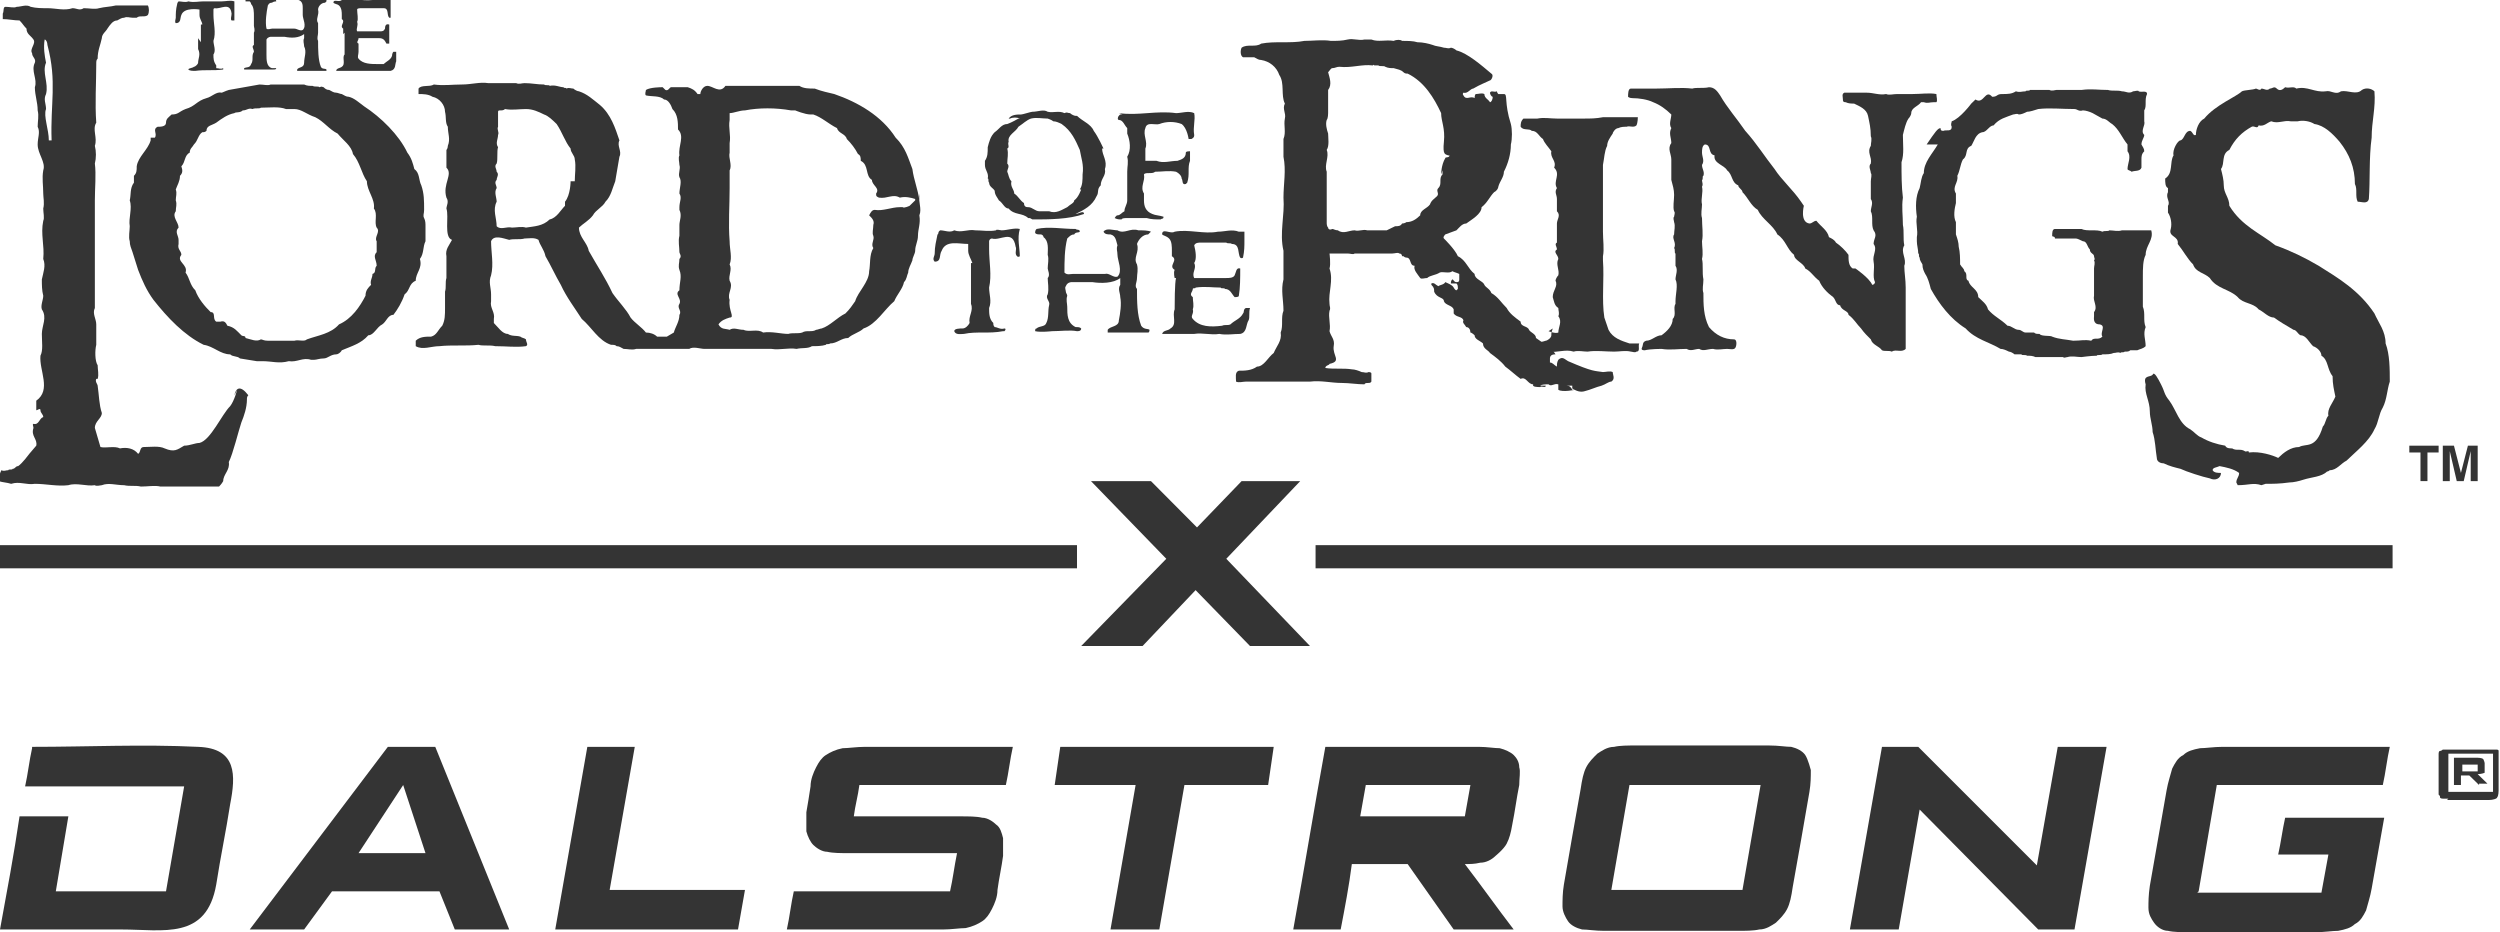 <svg xmlns="http://www.w3.org/2000/svg" fill="none" viewBox="0 0 177 66" height="66" width="177">
<g clip-path="url(#clip0_5364_15102)">
<path fill="#343434" d="M79.215 8.01C80.598 8.203 81.882 7.817 83.265 8.01C83.66 8.01 84.154 7.817 84.549 8.01C84.648 8.492 84.45 8.975 84.549 9.553C84.549 9.65 84.549 9.746 84.351 9.843H84.154C84.154 9.843 84.055 9.071 83.66 8.782C83.166 8.589 82.573 8.589 82.08 8.782C81.783 8.878 81.191 8.589 81.092 9.071C80.894 9.553 81.29 10.036 81.092 10.518C81.092 10.808 81.092 11.097 81.092 11.387C81.29 11.387 81.586 11.387 81.882 11.387C82.376 11.58 82.87 11.387 83.364 11.387C83.66 11.29 83.956 11.194 83.956 10.808C83.956 10.711 84.154 10.711 84.253 10.711C84.253 10.904 84.253 11.194 84.253 11.387C84.055 11.869 84.253 12.352 84.055 12.931C84.055 12.931 84.055 12.931 83.956 13.027C83.66 13.124 83.759 12.738 83.66 12.641C83.66 12.448 83.463 12.255 83.265 12.159C82.771 12.062 82.277 12.159 81.783 12.159C81.586 12.352 81.092 12.159 80.993 12.352C81.092 12.834 80.697 13.22 80.993 13.703C80.993 13.896 80.993 14.088 80.993 14.185C80.993 14.571 81.092 14.957 81.586 15.15C81.783 15.246 82.08 15.246 82.376 15.343C82.376 15.536 82.277 15.439 82.178 15.536C81.882 15.536 81.487 15.536 81.191 15.439H79.709C79.709 15.439 79.413 15.439 79.413 15.536C79.215 15.536 79.117 15.536 78.919 15.439C78.919 15.439 79.018 15.246 79.117 15.246C79.314 15.246 79.413 15.053 79.61 14.957C79.61 14.668 79.808 14.475 79.808 14.185C79.808 13.51 79.808 12.834 79.808 12.159C79.808 11.773 79.907 11.483 79.808 11.097C80.104 10.615 80.005 9.939 79.808 9.457C79.808 9.264 79.808 9.167 79.808 9.071C79.61 8.878 79.512 8.492 79.215 8.492C79.117 8.492 79.117 8.299 79.215 8.203C79.314 8.01 79.61 8.106 79.808 8.203L79.215 8.01Z"></path>
<path fill="#343434" d="M81.487 16.404C81.487 16.404 81.388 16.5 81.29 16.597C80.894 16.597 80.598 16.983 80.499 17.272C80.697 17.851 80.203 18.237 80.499 18.72C80.598 19.105 80.499 19.395 80.499 19.684C80.499 19.974 80.302 20.263 80.499 20.456C80.499 21.325 80.499 22.29 80.796 23.062C80.993 23.351 81.29 23.255 81.388 23.351C81.388 23.351 81.388 23.544 81.29 23.544H78.425C78.425 23.544 78.425 23.448 78.425 23.351C78.623 23.062 79.215 23.158 79.215 22.676C79.314 22.193 79.413 21.518 79.314 21.035C79.314 20.746 79.117 20.456 79.314 20.167C79.314 20.167 79.314 19.781 79.314 19.684C78.82 20.07 77.931 20.07 77.339 19.974H75.857C75.857 19.974 75.561 19.974 75.462 20.263C75.363 20.36 75.462 20.553 75.462 20.649C75.462 20.746 75.561 20.842 75.561 20.939C75.462 21.228 75.561 21.518 75.561 21.711C75.561 22.29 75.561 22.869 76.153 23.158C76.351 23.158 76.45 23.158 76.548 23.255C76.548 23.448 76.351 23.448 76.252 23.448C75.758 23.351 75.067 23.448 74.474 23.448C74.474 23.448 73.684 23.544 73.289 23.448C73.289 23.351 73.289 23.255 73.388 23.255C73.585 23.062 73.98 23.158 74.079 22.869C74.277 22.483 74.178 22 74.277 21.614C74.375 21.325 73.98 21.132 74.178 20.842C74.277 20.456 74.178 19.974 74.178 19.684C74.375 19.491 74.178 19.105 74.178 19.009C74.178 18.72 74.277 18.334 74.178 18.044C74.178 17.658 74.277 17.079 73.882 16.79C73.882 16.693 73.783 16.597 73.684 16.597C73.487 16.597 73.388 16.597 73.289 16.5C73.289 16.404 73.289 16.307 73.388 16.211C74.277 16.018 75.166 16.211 76.153 16.211C76.252 16.307 76.45 16.211 76.45 16.404C76.351 16.5 76.153 16.404 76.055 16.597C75.857 16.597 75.758 16.693 75.561 16.886C75.363 17.658 75.363 18.527 75.363 19.299C75.561 19.491 75.758 19.395 75.956 19.395C76.746 19.395 77.536 19.395 78.228 19.395C78.524 19.299 78.82 19.684 79.117 19.588C79.512 19.202 79.117 18.43 79.117 18.044C79.117 17.755 79.018 17.658 79.117 17.369C79.018 17.079 79.018 16.693 78.623 16.597C78.425 16.597 78.228 16.597 78.129 16.404C78.326 16.114 78.82 16.307 79.117 16.307C79.61 16.597 80.005 16.114 80.598 16.307C80.894 16.307 81.29 16.307 81.487 16.404Z"></path>
<path fill="#343434" d="M68.746 20.456C68.746 20.456 68.746 19.009 68.746 18.623H68.844C68.746 18.333 68.548 18.044 68.548 17.755V17.272C67.856 17.272 66.968 16.983 66.671 17.755C66.474 18.044 66.671 18.526 66.177 18.526C65.98 18.333 66.177 18.14 66.177 17.948C66.177 17.465 66.276 17.079 66.375 16.597C66.474 16.597 66.375 16.404 66.573 16.307C66.869 16.307 67.264 16.5 67.56 16.307C68.054 16.5 68.548 16.211 69.042 16.307C69.536 16.307 70.029 16.404 70.523 16.307C70.523 16.211 70.82 16.307 70.918 16.307C71.314 16.307 71.807 16.114 72.203 16.211C72.005 16.886 72.203 17.561 72.203 18.14C72.203 18.14 72.104 18.237 72.005 18.14C71.807 17.948 72.005 17.658 71.906 17.465C71.709 16.211 70.82 17.079 70.227 16.886C70.128 16.886 70.029 16.983 70.029 17.079C70.029 17.272 70.029 17.465 70.029 17.658C70.029 18.526 70.227 19.491 70.029 20.36C70.029 20.842 70.227 21.325 70.029 21.807C70.029 22.193 70.029 22.579 70.326 22.869C70.326 22.965 70.326 23.061 70.425 23.158C70.622 23.158 70.82 23.351 71.116 23.255C71.215 23.255 71.215 23.351 71.116 23.448H71.017C70.029 23.64 69.141 23.448 68.252 23.64C68.054 23.64 67.659 23.737 67.56 23.448C67.56 23.255 67.955 23.255 68.153 23.255C68.35 23.255 68.548 23.061 68.647 22.869C68.548 22.386 68.943 22 68.746 21.518C68.746 21.132 68.746 20.746 68.746 20.36V20.456Z"></path>
<path fill="#343434" d="M83.166 19.685C83.166 19.685 83.067 19.299 83.166 19.106C82.672 18.816 83.463 18.43 82.969 18.141C82.969 17.948 82.969 17.852 82.969 17.755C82.969 17.465 82.969 17.08 82.771 16.887C82.573 16.694 82.376 16.694 82.277 16.597C82.277 16.115 82.87 16.597 83.166 16.404C84.154 16.211 85.24 16.597 86.228 16.404C86.722 16.404 87.216 16.211 87.71 16.404H88.105C88.105 16.404 88.105 16.694 88.105 16.983C88.105 17.465 88.105 17.755 88.006 18.238C88.006 18.238 87.907 18.334 87.808 18.238C87.611 17.948 87.808 17.273 87.216 17.273C87.117 17.176 86.919 17.273 86.821 17.176C86.722 17.176 86.524 17.176 86.524 17.176C86.031 17.176 85.537 17.176 85.043 17.176C84.845 17.176 84.648 17.176 84.549 17.369C84.648 17.755 84.746 18.334 84.549 18.623C84.746 19.009 84.351 19.299 84.549 19.685C85.339 19.685 86.031 19.685 86.821 19.685C87.018 19.685 87.315 19.685 87.413 19.492C87.512 19.299 87.512 18.913 87.808 19.009C87.808 19.685 87.808 20.36 87.71 20.939C87.71 21.036 87.512 21.036 87.413 21.036C87.216 20.843 87.117 20.457 86.722 20.457C86.722 20.36 86.426 20.457 86.426 20.36C85.833 20.36 85.339 20.264 84.648 20.36C84.648 20.457 84.45 20.36 84.45 20.457C84.45 20.65 84.154 20.843 84.45 21.036C84.45 21.325 84.549 21.615 84.45 21.904C84.549 22.194 84.253 22.387 84.45 22.58C84.944 23.159 85.734 23.159 86.524 23.062C86.722 22.965 86.919 23.062 87.117 22.965C87.413 22.676 87.808 22.58 88.006 22.194C88.105 22.097 88.006 21.904 88.204 21.808C88.302 21.808 88.5 21.808 88.5 21.808C88.401 22.097 88.5 22.483 88.401 22.676C88.204 22.965 88.302 23.544 87.808 23.641C87.315 23.641 86.821 23.738 86.327 23.641C85.734 23.738 85.142 23.544 84.549 23.641C83.956 23.641 83.463 23.641 82.87 23.641C82.672 23.641 82.475 23.641 82.277 23.641C82.376 23.352 82.672 23.448 82.87 23.255C83.364 22.965 82.969 22.387 83.166 21.904C83.166 21.615 83.166 19.974 83.265 19.685H83.166Z"></path>
<path fill="#343434" d="M78.129 10.518C78.129 10.518 77.734 9.65 77.437 9.264C77.24 8.781 76.647 8.588 76.252 8.202C76.252 8.202 76.252 8.202 76.153 8.202C76.055 8.202 75.857 8.106 75.758 8.009C75.561 8.009 75.561 7.913 75.363 8.009C74.968 7.816 74.573 8.009 74.178 7.913C73.882 7.72 73.487 7.913 73.091 7.913C72.993 7.913 72.4 8.106 72.301 8.106C72.005 8.106 71.61 8.106 71.412 8.395C71.412 8.395 71.412 8.395 71.511 8.395C71.709 8.299 72.005 8.299 72.203 8.395H72.104C72.104 8.395 71.61 8.685 71.314 8.781C70.918 8.781 70.721 9.167 70.425 9.36C70.128 9.65 70.029 10.036 69.931 10.422C69.931 10.808 69.931 11.097 69.733 11.387C69.733 11.483 69.733 11.58 69.733 11.676C69.733 12.062 70.029 12.255 69.931 12.641C70.029 12.641 69.931 12.834 70.029 12.931C70.029 13.22 70.326 13.316 70.425 13.509C70.425 13.799 70.622 13.992 70.721 14.185C71.017 14.378 71.116 14.764 71.412 14.764C71.807 15.246 72.4 15.053 72.795 15.439C72.993 15.439 72.894 15.439 73.091 15.536C74.277 15.536 75.659 15.536 76.746 15.15C76.746 14.86 76.351 15.15 76.153 15.15C76.746 14.86 77.339 14.571 77.635 13.895C77.832 13.606 77.635 13.413 77.931 13.123C77.931 12.641 78.326 12.448 78.228 11.966C78.425 11.387 78.03 11.001 78.03 10.518H78.129ZM76.548 13.413C76.548 13.413 76.351 13.992 76.055 14.185C76.055 14.378 75.758 14.474 75.561 14.667C75.166 14.86 74.77 15.15 74.277 14.957C74.079 14.957 73.783 14.957 73.585 14.957C73.289 14.957 73.091 14.667 72.795 14.667C72.696 14.667 72.499 14.667 72.499 14.378C72.203 14.185 72.104 13.895 71.807 13.702C71.807 13.413 71.511 13.22 71.61 12.834C71.412 12.641 71.412 12.351 71.314 12.159C71.314 11.966 71.511 11.773 71.314 11.58C71.314 11.194 71.412 10.904 71.314 10.518C71.511 10.422 71.314 10.229 71.412 10.036C71.314 9.553 71.906 9.36 72.104 8.974C72.4 8.781 72.696 8.492 72.993 8.395C73.388 8.299 73.783 8.395 74.178 8.395C74.178 8.395 74.474 8.492 74.573 8.588C74.77 8.588 74.968 8.685 75.166 8.781C75.857 9.264 76.153 9.939 76.45 10.615C76.548 11.194 76.746 11.676 76.647 12.351C76.647 12.738 76.647 13.123 76.45 13.413H76.548Z"></path>
<path fill="#343434" d="M23.113 0.097C23.113 0.097 23.113 0.097 23.014 0.193C22.718 0.193 22.52 0.483 22.52 0.676C22.619 1.062 22.323 1.351 22.52 1.641C22.52 1.93 22.52 2.123 22.52 2.316C22.52 2.509 22.421 2.702 22.52 2.895C22.52 3.474 22.52 4.246 22.718 4.729C22.816 4.921 23.014 4.825 23.113 4.921V5.018H21.038C21.038 5.018 21.038 5.018 21.038 4.921C21.137 4.729 21.532 4.825 21.532 4.439C21.532 4.053 21.73 3.667 21.532 3.281C21.532 3.088 21.434 2.895 21.532 2.702V2.413C21.137 2.702 20.643 2.702 20.15 2.606H19.162C19.162 2.606 18.964 2.606 18.866 2.799C18.866 2.799 18.866 2.992 18.866 3.088C18.866 3.088 18.866 3.185 18.866 3.281C18.866 3.474 18.866 3.667 18.866 3.86C18.866 4.246 18.866 4.729 19.261 4.825C19.359 4.825 19.458 4.825 19.557 4.825C19.557 4.921 19.458 4.921 19.359 4.921C18.964 4.921 18.569 4.921 18.174 4.921C18.174 4.921 17.581 4.921 17.285 4.921V4.825C17.483 4.729 17.68 4.825 17.779 4.536C17.977 4.246 17.779 3.957 17.977 3.667C17.977 3.474 17.779 3.281 17.977 3.185C17.977 2.895 17.977 2.606 17.977 2.316C18.075 2.123 17.977 1.93 17.977 1.834C17.977 1.641 17.977 1.351 17.977 1.158C17.977 0.869 17.977 0.483 17.779 0.29C17.779 0.29 17.779 0.193 17.68 0.097C17.581 0.097 17.483 0.097 17.384 0.097C17.384 0.097 17.384 0 17.384 -0.096C18.075 -0.193 18.668 -0.096 19.359 -0.096C19.359 -0.096 19.557 -0.096 19.557 0.097C19.557 0.097 19.359 0.097 19.261 0.193C19.162 0.193 19.063 0.193 18.964 0.386C18.866 0.869 18.767 1.544 18.866 2.027C18.964 2.123 19.162 2.027 19.261 2.027C19.853 2.027 20.347 2.027 20.841 2.027C21.038 2.027 21.236 2.22 21.434 2.123C21.73 1.834 21.434 1.351 21.434 1.062C21.434 0.869 21.434 0.772 21.434 0.579C21.434 0.386 21.434 0.097 21.137 0C21.038 0 20.841 0 20.841 -0.193C20.94 -0.386 21.335 -0.193 21.532 -0.193C21.829 0 22.125 -0.289 22.52 -0.193C22.718 -0.193 23.014 -0.193 23.113 -0.193V0.097Z"></path>
<path fill="#343434" d="M14.223 2.991C14.223 2.991 14.223 1.93 14.223 1.737C14.223 1.737 14.223 1.737 14.322 1.737C14.322 1.544 14.124 1.351 14.124 1.062V0.676C14.124 0.676 13.038 0.483 12.84 1.062C12.742 1.254 12.84 1.64 12.445 1.64C12.347 1.544 12.445 1.351 12.445 1.254C12.445 0.965 12.445 0.676 12.544 0.29C12.544 0.29 12.544 0.193 12.643 0.097C12.84 0.097 13.137 0.193 13.334 0.097C13.729 0.193 14.026 0.097 14.421 0.097C14.816 0.097 15.112 0.097 15.408 0.097C15.408 0.097 15.606 0.097 15.705 0.097C16.001 0.097 16.297 0 16.594 0.097C16.594 0.097 16.594 1.062 16.594 1.447C16.594 1.447 16.594 1.447 16.396 1.447C16.297 1.351 16.396 1.158 16.396 0.965C16.297 0.097 15.606 0.676 15.211 0.579C15.211 0.579 15.112 0.579 15.112 0.676C15.112 0.772 15.112 0.965 15.112 1.062C15.112 1.64 15.31 2.316 15.112 2.895C15.112 3.184 15.31 3.57 15.112 3.86C15.112 4.149 15.112 4.342 15.31 4.632V4.825C15.507 4.825 15.606 4.921 15.803 4.825C15.803 4.825 15.803 4.825 15.803 4.921C15.112 5.018 14.52 4.921 13.828 5.018C13.63 5.018 13.433 5.018 13.334 4.921C13.334 4.825 13.63 4.825 13.729 4.728C13.828 4.728 14.026 4.535 14.026 4.439C14.026 4.149 14.223 3.86 14.026 3.474C14.026 3.184 14.026 2.991 14.026 2.702L14.223 2.991Z"></path>
<path fill="#343434" d="M24.298 2.413C24.298 2.413 24.298 2.123 24.298 2.027C24.002 1.834 24.495 1.544 24.199 1.351C24.199 1.255 24.199 1.158 24.199 1.062C24.199 0.869 24.199 0.58 24.002 0.387C23.903 0.29 23.705 0.29 23.607 0.194C23.607 -0.096 24.002 0.194 24.199 0.001C24.891 -0.192 25.582 0.097 26.372 0.001C26.767 0.001 27.064 -0.096 27.36 0.001H27.656C27.656 0.001 27.656 0.194 27.656 0.387C27.656 0.676 27.656 0.965 27.656 1.255C27.656 1.255 27.656 1.255 27.558 1.255C27.36 1.062 27.558 0.58 27.162 0.58C27.162 0.58 26.965 0.58 26.866 0.58H26.669C26.273 0.58 25.977 0.58 25.582 0.58C25.483 0.58 25.286 0.58 25.286 0.676C25.286 0.965 25.384 1.351 25.286 1.544C25.384 1.834 25.187 2.027 25.286 2.22C25.78 2.22 26.372 2.22 26.866 2.22C27.064 2.22 27.162 2.22 27.261 2.027C27.261 1.93 27.261 1.641 27.558 1.737C27.558 2.22 27.558 2.702 27.558 3.088C27.558 3.088 27.459 3.088 27.36 3.088C27.261 2.895 27.162 2.702 26.866 2.702H26.669C26.273 2.702 25.878 2.702 25.483 2.702H25.384C25.384 2.895 25.187 2.992 25.384 3.088C25.384 3.281 25.384 3.474 25.384 3.667C25.384 3.86 25.286 4.053 25.384 4.15C25.681 4.536 26.273 4.536 26.767 4.536C26.866 4.536 27.064 4.536 27.162 4.536C27.36 4.343 27.656 4.246 27.755 3.957C27.755 3.957 27.755 3.764 27.854 3.667H28.051C28.051 3.86 28.051 4.15 28.051 4.343C27.953 4.536 28.051 4.922 27.656 5.018C27.656 5.018 26.965 5.018 26.669 5.018C26.273 5.018 25.878 5.018 25.384 5.018C24.989 5.018 24.594 5.018 24.199 5.018C24.1 5.018 23.903 5.018 23.804 5.018C23.804 4.825 24.1 4.825 24.199 4.729C24.495 4.536 24.199 4.053 24.397 3.86C24.397 3.667 24.397 2.509 24.397 2.316L24.298 2.413Z"></path>
<path fill="#343434" d="M127.713 14.57C127.713 14.57 127.416 15.728 128.108 15.825C128.305 15.825 128.404 15.632 128.601 15.632C128.898 16.018 129.392 16.307 129.49 16.79C129.688 16.886 129.886 16.983 129.984 17.176C130.281 17.369 130.676 17.755 130.873 18.044C130.873 18.43 130.873 18.816 131.17 19.009H131.367C131.367 19.009 132.355 19.685 132.552 20.167C132.651 20.167 132.75 20.07 132.75 19.974C132.552 19.588 132.75 19.009 132.651 18.527C132.552 18.044 132.947 17.658 132.651 17.272C132.651 16.886 132.947 16.693 132.651 16.307C132.454 15.921 132.651 15.342 132.454 14.957C132.454 14.667 132.651 14.377 132.454 14.088C132.454 13.606 132.454 13.22 132.454 12.834C132.454 12.641 132.552 12.351 132.454 12.255C132.454 12.062 132.256 11.772 132.454 11.579C132.552 11.097 132.157 10.807 132.454 10.325C132.454 10.132 132.552 9.842 132.454 9.649C132.454 9.071 132.355 8.685 132.256 8.202C132.157 7.72 131.663 7.527 131.268 7.334C131.071 7.334 130.873 7.334 130.676 7.237C130.478 7.237 130.478 7.141 130.478 7.044C130.478 6.851 130.379 6.658 130.577 6.562C131.071 6.562 131.565 6.562 132.157 6.562C132.651 6.562 133.046 6.755 133.54 6.658C133.738 6.755 134.034 6.658 134.33 6.658C134.627 6.658 135.12 6.658 135.417 6.658C136.009 6.658 136.602 6.562 137.096 6.658C137.096 6.851 137.195 7.141 137.096 7.237C137.096 7.237 136.997 7.237 136.898 7.237C136.602 7.237 136.503 7.334 136.207 7.237C136.207 7.237 136.207 7.237 136.009 7.237C135.812 7.527 135.318 7.623 135.318 8.009C135.318 8.106 135.219 8.299 135.12 8.395C134.923 8.685 134.824 9.167 134.725 9.553C134.725 10.228 134.824 10.904 134.627 11.483C134.627 12.351 134.627 13.22 134.725 13.992C134.627 14.667 134.725 15.246 134.725 15.921C134.824 16.404 134.725 16.886 134.824 17.369C134.528 17.851 135.022 18.334 134.824 18.816C134.824 19.299 134.923 19.781 134.923 20.36C134.923 20.456 134.923 20.649 134.923 20.746C134.923 21.518 134.923 22.386 134.923 23.158C134.923 23.641 134.923 24.027 134.923 24.509C134.923 24.509 134.923 24.606 134.923 24.702C134.627 24.992 134.232 24.702 133.935 24.895C133.738 24.799 133.441 24.895 133.244 24.799C133.046 24.509 132.552 24.413 132.454 24.027C132.256 23.834 131.96 23.544 131.762 23.255C131.466 22.965 131.268 22.579 130.873 22.29C130.873 22 130.379 22 130.281 21.614C129.984 21.614 129.984 21.228 129.787 21.035C129.392 20.746 128.997 20.36 128.799 19.878C128.404 19.588 128.206 19.202 127.811 19.009C127.713 18.623 127.021 18.43 127.021 18.044C126.527 17.658 126.428 16.983 125.836 16.597C125.54 15.921 124.749 15.535 124.453 14.86C123.959 14.57 123.762 13.992 123.367 13.606C123.367 13.413 123.07 13.316 123.07 13.123C122.576 12.93 122.675 12.351 122.28 12.062C122.083 11.676 121.292 11.579 121.391 11C120.897 10.904 121.194 10.228 120.7 10.228C120.502 10.325 120.502 10.614 120.502 10.807C120.502 11.097 120.7 11.386 120.502 11.676C120.502 11.965 120.7 12.158 120.601 12.448C120.502 12.448 120.601 12.737 120.502 12.737C120.502 12.93 120.601 13.027 120.502 13.22C120.601 13.606 120.403 14.088 120.502 14.474C120.502 14.764 120.403 15.149 120.502 15.439C120.502 16.018 120.601 16.597 120.502 17.079C120.502 17.465 120.601 17.948 120.502 18.334C120.601 18.72 120.502 19.299 120.601 19.781C120.601 20.167 120.502 20.456 120.601 20.746C120.601 21.518 120.601 22.386 120.996 23.158C121.49 23.737 122.083 24.027 122.774 24.027C122.971 24.027 122.971 24.413 122.873 24.606C122.774 24.799 122.478 24.702 122.28 24.702C121.984 24.702 121.589 24.799 121.292 24.702C120.897 24.702 120.601 24.895 120.305 24.702C120.008 24.702 119.712 24.895 119.416 24.702C118.823 24.702 118.23 24.799 117.638 24.702C117.638 24.702 116.848 24.702 116.452 24.799C116.354 24.799 116.156 24.799 116.255 24.606C116.354 24.413 116.255 24.22 116.551 24.123C116.946 24.123 117.243 23.737 117.638 23.737C118.033 23.448 118.428 23.062 118.428 22.579C118.724 22.29 118.428 21.807 118.625 21.518V21.325C118.625 20.842 118.823 20.167 118.625 19.781C118.625 19.492 118.823 19.106 118.625 18.816C118.625 18.623 118.625 18.43 118.625 18.334C118.625 18.237 118.625 18.044 118.625 17.948C118.527 17.948 118.625 17.658 118.527 17.562C118.724 17.176 118.329 16.886 118.527 16.597C118.527 16.307 118.625 16.018 118.527 15.728C118.527 15.632 118.428 15.439 118.527 15.342C118.527 15.246 118.625 15.053 118.527 14.957C118.428 14.667 118.527 14.185 118.527 13.799C118.527 13.413 118.428 13.123 118.329 12.737C118.329 12.255 118.329 11.772 118.329 11.29C118.329 10.904 118.033 10.518 118.329 10.132C118.329 9.746 118.132 9.456 118.329 9.071C118.132 8.781 118.329 8.395 118.329 8.106C117.934 7.72 117.539 7.43 117.045 7.237C116.65 7.044 116.057 6.948 115.564 6.948C115.564 6.948 115.366 6.948 115.267 6.851C115.267 6.658 115.267 6.272 115.465 6.272C115.662 6.272 115.959 6.272 116.255 6.272C116.551 6.272 116.946 6.272 117.243 6.272C118.132 6.272 119.021 6.176 119.811 6.272C120.107 6.176 120.601 6.272 120.996 6.176C121.391 6.176 121.589 6.465 121.786 6.755C122.28 7.623 122.971 8.395 123.564 9.264C124.354 10.132 124.947 11.097 125.638 11.965C126.132 12.737 126.922 13.413 127.515 14.281L127.713 14.57Z"></path>
<path fill="#343434" d="M137.195 10.229C136.8 10.904 136.207 11.483 136.207 12.255C136.009 12.544 136.009 12.931 135.911 13.316C135.614 13.895 135.614 14.667 135.713 15.343C135.614 15.825 135.812 16.308 135.713 16.79C135.713 16.79 135.713 16.983 135.713 17.08C135.713 17.369 135.812 17.659 135.812 17.948C135.911 17.948 135.812 18.141 135.911 18.238C135.911 18.43 136.009 18.527 136.108 18.72C136.108 19.009 136.207 19.202 136.306 19.395C136.503 19.685 136.602 20.071 136.701 20.457C137.293 21.518 138.084 22.58 139.17 23.255C139.862 24.027 140.849 24.22 141.639 24.702C141.837 24.702 142.035 24.799 142.232 24.895C142.331 24.895 142.528 24.992 142.627 25.088C142.726 25.088 142.924 25.088 143.121 25.088C143.121 25.185 143.417 25.088 143.516 25.185C143.714 25.185 143.911 25.185 144.109 25.281C144.306 25.281 144.603 25.281 144.8 25.281C145.294 25.281 145.689 25.281 146.084 25.281C146.084 25.378 146.282 25.281 146.381 25.281C146.677 25.185 147.072 25.281 147.368 25.281C147.368 25.281 148.06 25.185 148.455 25.185C148.455 25.088 148.751 25.185 148.85 25.088C149.146 25.088 149.442 25.088 149.64 24.992C149.838 24.992 149.936 24.895 150.134 24.992C150.134 24.895 150.331 24.992 150.43 24.895C150.628 24.895 150.727 24.895 150.825 24.799C150.924 24.799 151.122 24.799 151.319 24.799C151.517 24.702 151.714 24.702 151.912 24.509C151.912 24.027 151.714 23.641 151.912 23.159C151.714 22.676 151.912 22.194 151.714 21.711C151.714 21.615 151.714 21.518 151.714 21.422C151.714 20.746 151.714 20.264 151.714 19.588C151.714 19.009 151.714 18.43 151.912 18.044C151.912 17.369 152.504 16.983 152.307 16.308H150.825C150.825 16.308 150.43 16.308 150.233 16.308C149.936 16.404 149.64 16.308 149.344 16.308C149.245 16.404 149.047 16.308 148.85 16.404C148.455 16.211 147.763 16.404 147.368 16.211C146.776 16.211 146.084 16.211 145.492 16.211C145.294 16.211 145.294 16.501 145.294 16.694C145.294 16.79 145.492 16.694 145.492 16.887H146.479C146.479 16.887 146.677 16.887 146.874 16.887C146.874 16.887 146.874 16.887 146.973 16.887C147.072 16.887 147.269 16.983 147.467 17.08C147.763 17.08 147.763 17.465 147.961 17.659C147.961 17.948 148.257 17.948 148.257 18.141C148.257 18.238 148.356 18.334 148.257 18.43C148.356 18.623 148.257 18.816 148.257 19.009C148.257 19.299 148.257 19.685 148.257 19.878C148.257 20.264 148.257 20.553 148.257 20.939C148.158 21.325 148.554 21.711 148.257 22.097C148.257 22.097 148.257 22.29 148.257 22.387C148.257 22.483 148.158 22.965 148.652 22.965C149.146 23.062 148.652 23.544 148.85 23.834C148.554 24.123 148.257 23.834 148.06 24.123C147.566 24.027 147.368 24.123 146.776 24.123C146.282 24.027 145.788 24.027 145.294 23.834C145.195 23.738 144.504 23.834 144.405 23.641C144.208 23.641 144.109 23.641 144.01 23.544C143.812 23.544 143.615 23.544 143.417 23.544C143.22 23.544 143.121 23.352 142.924 23.352C142.627 23.352 142.43 23.062 142.133 23.062C141.639 22.58 141.146 22.387 140.751 21.904C140.652 21.518 140.355 21.325 140.059 21.036C140.059 20.457 139.466 20.36 139.368 19.878C139.071 19.781 139.368 19.395 139.071 19.202C139.071 19.009 138.874 18.913 138.775 18.72C138.775 18.334 138.775 17.852 138.676 17.465C138.676 17.176 138.578 16.887 138.479 16.597C138.479 16.308 138.479 16.018 138.479 15.729C138.281 15.343 138.38 14.764 138.479 14.378C138.479 14.185 138.479 13.895 138.479 13.702C138.182 13.22 138.676 12.931 138.578 12.448C138.775 12.062 138.775 11.676 138.973 11.29C139.368 11.001 139.071 10.518 139.565 10.325C139.763 10.036 139.862 9.457 140.355 9.36C140.652 9.36 140.849 8.878 141.146 8.878C141.541 8.395 142.035 8.299 142.528 8.106C142.627 8.106 142.825 8.009 142.924 8.106C143.121 8.106 143.319 8.009 143.516 7.913C143.714 7.913 144.01 7.816 144.306 7.72C145.096 7.623 145.985 7.72 146.874 7.72C147.072 7.72 147.171 7.913 147.467 7.816C147.665 7.816 147.961 7.913 148.158 8.009C148.356 8.106 148.652 8.299 148.85 8.395C149.146 8.395 149.344 8.685 149.541 8.781C150.035 9.167 150.233 9.746 150.628 10.229C150.628 10.422 150.628 10.615 150.628 10.711C150.924 11.097 150.628 11.58 150.628 11.966C150.628 12.062 150.825 12.062 150.924 12.159C151.122 12.062 151.517 12.159 151.615 11.869C151.615 11.676 151.615 11.483 151.615 11.29C151.615 11.097 151.615 10.904 151.813 10.711C151.813 10.518 151.714 10.422 151.615 10.229C151.615 9.939 151.813 9.746 151.813 9.553C151.517 9.264 151.912 8.878 151.813 8.588C151.813 8.588 151.813 8.395 151.813 8.299C151.813 8.106 151.813 8.009 151.813 7.816C152.011 7.527 151.813 7.045 152.011 6.659C152.011 6.369 151.615 6.562 151.418 6.466C151.418 6.369 151.122 6.466 151.023 6.466C150.727 6.659 150.529 6.466 150.233 6.466C149.936 6.369 149.541 6.466 149.245 6.369C148.554 6.369 148.06 6.273 147.368 6.369C146.776 6.369 146.183 6.369 145.59 6.369C145.492 6.369 145.294 6.466 145.096 6.369C144.603 6.369 144.208 6.369 143.714 6.369C143.714 6.466 143.417 6.369 143.417 6.466C143.121 6.466 143.022 6.562 142.726 6.466C142.43 6.659 142.133 6.659 141.738 6.659C141.343 6.659 141.442 6.852 141.047 6.852C140.553 6.273 140.454 7.43 139.862 7.045L139.565 7.334C139.565 7.334 138.775 8.395 138.182 8.588C138.182 8.685 138.084 8.781 138.182 8.974C138.182 9.36 137.787 9.167 137.59 9.264C137.491 9.264 137.392 9.264 137.392 9.071C137.195 9.071 136.997 9.36 136.405 10.229H137.195Z"></path>
<path fill="#343434" d="M109.637 23.448C109.637 23.448 110.131 23.641 110.329 23.544C110.329 23.159 110.625 22.773 110.329 22.387C110.427 22.194 110.329 22.001 110.329 21.808C110.032 21.615 110.032 21.325 109.934 21.036C109.934 20.553 110.329 20.264 110.131 19.878C110.131 19.781 110.23 19.588 110.329 19.492C110.427 19.106 110.131 18.72 110.329 18.334C110.329 18.044 109.934 17.852 110.23 17.659C110.23 17.465 110.032 17.273 110.23 17.176C110.23 17.079 110.23 16.887 110.23 16.887C110.23 16.501 110.23 16.115 110.23 15.825C110.23 15.536 110.526 15.246 110.23 14.957C110.23 14.667 110.23 14.378 110.23 14.088C110.23 13.799 110.032 13.606 110.23 13.316C109.934 12.834 110.526 12.351 110.032 11.869C110.23 11.386 109.736 11.194 109.835 10.711C109.637 10.422 109.341 10.132 109.242 9.843C108.946 9.65 108.847 9.264 108.452 9.264C108.254 9.071 107.859 9.264 107.662 8.974C107.662 8.781 107.662 8.588 107.859 8.395C108.156 8.395 108.551 8.395 108.847 8.395C109.341 8.299 109.736 8.395 110.23 8.395C110.427 8.395 110.724 8.395 110.921 8.395C111.316 8.395 111.711 8.395 112.107 8.395C112.6 8.395 112.995 8.395 113.489 8.299H115.959C115.959 8.299 115.959 8.685 115.86 8.878C115.662 9.071 115.366 8.878 115.168 8.974C114.971 8.974 114.773 8.974 114.576 9.071C114.378 9.071 114.181 9.36 114.181 9.457C113.983 9.746 113.786 10.036 113.786 10.325C113.588 10.711 113.588 11.194 113.489 11.676C113.489 13.027 113.489 14.378 113.489 15.729C113.489 15.922 113.489 16.115 113.489 16.404C113.489 16.983 113.588 17.659 113.489 18.141V18.43C113.588 19.781 113.391 21.229 113.588 22.483C113.687 22.773 113.786 23.062 113.884 23.352C114.181 23.93 114.773 24.123 115.366 24.316C115.564 24.316 115.86 24.316 116.057 24.316C115.959 24.509 116.156 24.895 115.86 24.895C115.761 24.992 115.564 24.895 115.465 24.895C115.07 24.799 114.675 24.895 114.279 24.895C113.687 24.895 112.995 24.799 112.403 24.895C112.107 24.895 111.711 24.799 111.415 24.895C110.822 24.702 110.23 24.992 109.637 24.895C109.143 24.992 108.649 24.895 108.156 24.895C108.057 24.895 108.057 24.799 107.958 24.702C107.958 24.509 107.958 24.316 108.156 24.22C108.156 24.22 108.254 24.22 108.353 24.22C108.551 24.22 108.748 24.22 108.847 24.22C109.045 24.22 109.143 24.22 109.44 24.123C109.538 24.123 109.835 23.93 109.835 23.737C109.835 23.544 109.835 23.544 109.934 23.255L109.637 23.448Z"></path>
<path fill="#343434" d="M160.406 34.255C160.9 34.255 161.394 34.255 162.085 34.158C162.382 34.158 162.777 34.062 163.073 33.965C163.666 33.772 164.357 33.772 164.752 33.386C164.752 33.386 164.851 33.386 164.95 33.29C165.444 33.29 165.74 32.807 166.135 32.614C166.826 31.939 167.715 31.264 168.11 30.395C168.407 29.913 168.407 29.334 168.703 28.851C168.999 28.272 168.999 27.597 169.197 27.018C169.197 26.149 169.197 25.088 168.901 24.316C168.901 23.448 168.407 22.869 168.11 22.193C167.024 20.553 165.542 19.685 164.16 18.816C163.172 18.237 162.184 17.755 161.098 17.369C160.011 16.5 158.727 16.018 157.838 14.57C157.838 13.992 157.443 13.702 157.443 13.123C157.443 12.737 157.344 12.351 157.245 11.965C157.542 11.579 157.245 10.904 157.838 10.614C158.233 9.842 158.727 9.36 159.418 8.974C159.616 8.878 159.814 9.167 159.912 8.878C160.307 8.974 160.505 8.685 160.801 8.588C161.295 8.781 161.69 8.492 162.184 8.588C162.382 8.588 162.579 8.588 162.678 8.588C163.073 8.492 163.567 8.588 163.863 8.781C164.555 8.878 165.147 9.456 165.641 10.035C166.332 10.904 166.728 11.869 166.728 13.027C166.925 13.413 166.728 13.895 166.925 14.281C167.221 14.281 167.617 14.474 167.715 14.088C167.814 12.737 167.715 11.193 167.913 9.746C167.913 8.588 168.209 7.623 168.11 6.465C167.913 6.272 167.518 6.176 167.221 6.369C166.826 6.755 166.234 6.369 165.74 6.465C165.345 6.755 165.048 6.369 164.653 6.465C163.863 6.562 163.369 6.079 162.579 6.272C162.382 6.079 162.085 6.272 161.789 6.176C161.591 6.369 161.394 6.465 161.196 6.272C160.999 6.079 160.9 6.272 160.702 6.272C160.505 6.465 160.307 6.272 160.11 6.272C160.011 6.465 159.814 6.272 159.715 6.272C159.517 6.369 158.925 6.369 158.727 6.465C158.332 6.851 156.85 7.43 156.06 8.395C155.665 8.588 155.468 9.167 155.468 9.553C155.27 9.649 155.27 9.36 155.072 9.264C154.677 9.264 154.677 9.842 154.381 9.939C154.184 9.939 153.788 10.614 153.887 11C153.591 11.483 153.887 12.255 153.295 12.641C153.295 12.93 153.295 13.22 153.492 13.316C153.492 13.509 153.492 13.606 153.492 13.606C153.295 13.992 153.69 14.281 153.492 14.57C153.492 14.667 153.492 14.957 153.492 15.053C153.69 15.342 153.788 15.825 153.69 16.211C153.492 16.79 154.282 16.693 154.183 17.272C154.579 17.755 154.875 18.334 155.27 18.72C155.468 19.299 156.06 19.299 156.455 19.685C156.949 20.456 157.838 20.456 158.431 21.035C158.826 21.518 159.517 21.421 159.912 21.904C160.307 22.097 160.604 22.483 160.999 22.483C161.394 22.772 161.888 23.062 162.382 23.351C162.579 23.351 162.678 23.641 162.875 23.737C163.271 23.737 163.468 24.22 163.764 24.509C164.061 24.606 164.357 24.895 164.357 25.185C164.851 25.474 164.752 26.149 165.147 26.632C165.147 27.211 165.246 27.597 165.345 28.079C165.147 28.562 164.752 28.948 164.851 29.43C164.653 29.623 164.653 30.009 164.456 30.202C163.962 31.843 163.271 31.36 162.777 31.649C162.184 31.649 161.69 32.035 161.295 32.421C160.9 32.228 160.011 31.939 159.221 32.035C159.221 31.842 159.023 32.035 158.925 31.939C158.628 31.746 158.332 31.939 158.036 31.746C157.838 31.746 157.641 31.746 157.542 31.553C156.949 31.456 156.356 31.264 155.863 30.974C155.566 30.878 155.369 30.588 155.072 30.395C154.282 30.009 154.085 29.044 153.591 28.369C153.196 27.886 153.295 27.79 152.998 27.211C152.801 26.825 152.504 26.246 152.406 26.535C152.208 26.728 151.714 26.535 151.912 27.211C151.813 27.886 152.208 28.369 152.208 29.141C152.208 29.623 152.406 30.106 152.406 30.588C152.603 31.167 152.603 31.842 152.702 32.421C152.702 32.711 152.998 32.807 153.196 32.807C153.591 33 153.986 33.097 154.381 33.193C154.776 33.386 155.961 33.772 156.455 33.869C156.85 34.062 157.245 33.869 157.245 33.483C157.048 33.483 156.752 33.483 156.653 33.29C156.653 33.097 156.949 33.097 157.147 33C157.641 33.097 158.134 33.193 158.529 33.483C158.529 33.772 158.332 33.869 158.332 34.158C158.332 34.158 158.332 34.158 158.431 34.351C159.221 34.351 159.517 34.158 160.11 34.351L160.406 34.255Z"></path>
<path fill="#343434" d="M102.328 16.597C102.328 16.597 102.13 16.79 102.229 16.886C102.229 16.886 103.019 17.658 103.217 18.14C103.81 18.43 103.908 19.009 104.402 19.395C104.402 19.781 104.995 19.877 105.094 20.167C105.192 20.36 105.489 20.456 105.587 20.746C106.081 21.035 106.279 21.421 106.674 21.807C106.872 22.193 107.267 22.483 107.662 22.772C107.662 23.158 108.156 23.061 108.254 23.351C108.353 23.544 108.748 23.64 108.748 23.93C109.143 24.219 109.933 24.702 110.131 25.088C110.032 25.088 109.736 25.088 109.736 25.377C109.736 25.377 109.736 25.57 109.736 25.667C109.933 25.667 110.032 25.86 110.23 25.956C110.23 25.763 110.23 25.667 110.329 25.474C110.625 25.184 110.822 25.474 111.02 25.57C112.798 26.342 112.897 26.246 113.489 26.342C113.687 26.342 113.983 26.246 114.181 26.342C114.181 26.535 114.378 26.825 114.082 27.018C113.884 27.018 113.687 27.211 113.39 27.307C112.995 27.404 112.6 27.597 112.205 27.693C111.909 27.79 111.613 27.693 111.316 27.5C111.316 27.5 111.316 27.404 111.316 27.307C111.218 27.307 111.02 27.307 110.921 27.307C111.119 27.307 111.218 27.404 111.316 27.597C111.316 27.597 111.415 27.597 111.514 27.597C111.514 27.597 110.625 27.79 110.329 27.597C110.329 27.597 110.329 27.404 110.329 27.307C110.329 27.307 110.329 27.307 110.329 27.211C110.032 27.114 109.835 27.404 109.637 27.211C109.44 27.211 109.143 27.211 109.045 27.307C109.143 27.307 109.341 27.307 109.44 27.307C109.44 27.5 109.143 27.307 109.045 27.404C108.847 27.404 108.452 27.404 108.551 27.211C108.156 27.211 108.057 26.632 107.662 26.825C107.267 26.535 106.97 26.246 106.575 25.956C106.279 25.57 105.884 25.281 105.489 24.991C105.39 24.798 104.995 24.702 104.995 24.316C104.797 24.123 104.402 24.026 104.402 23.737C104.402 23.737 104.205 23.544 104.106 23.544C104.106 23.351 104.007 23.158 103.81 23.158C103.711 22.965 103.513 22.869 103.612 22.676C103.513 22.386 103.118 22.483 102.921 22.193C102.921 22.193 102.921 22 102.921 21.904C102.822 21.614 102.328 21.614 102.229 21.325C102.229 21.035 101.735 21.132 101.538 20.649C101.538 20.456 101.538 20.36 101.34 20.167C101.34 20.167 101.34 20.167 101.34 20.07C101.538 19.974 101.637 20.167 101.834 20.263C101.933 20.167 102.229 20.167 102.328 19.974C102.526 20.07 102.822 20.167 102.921 20.36C102.921 20.36 103.019 20.553 103.118 20.553C103.118 20.553 103.118 20.553 103.217 20.456C103.217 20.263 103.217 20.167 103.118 20.07C103.019 20.07 102.921 20.07 102.723 20.07C102.723 19.974 102.723 19.877 102.822 19.781C102.921 19.781 102.921 19.974 103.118 19.974C103.217 19.974 103.316 19.974 103.316 19.781C103.316 19.684 103.316 19.491 103.316 19.395C103.118 19.298 103.019 19.298 102.822 19.202C102.624 19.395 102.13 19.202 101.933 19.298C101.637 19.491 101.241 19.491 101.044 19.684C100.846 19.684 100.649 19.781 100.55 19.684C100.353 19.395 100.056 19.105 100.155 18.816C99.76 18.816 99.957 18.237 99.562 18.237C99.562 18.237 99.464 18.237 99.365 18.14H99.266C99.266 18.14 99.266 17.948 99.069 17.948C98.97 17.851 98.772 17.948 98.575 17.948C97.883 17.948 97.093 17.948 96.5 17.948C96.303 17.948 96.105 17.948 95.908 17.948C95.809 18.044 95.612 17.948 95.414 17.948C95.019 17.948 94.525 17.948 94.13 17.948C94.13 17.948 94.229 18.719 94.13 19.009C94.426 19.877 94.031 20.649 94.13 21.518C94.13 21.711 94.229 21.807 94.13 22C94.031 22.483 94.229 22.965 94.13 23.448C94.229 23.834 94.525 24.026 94.426 24.509C94.327 25.184 95.019 25.57 94.13 25.763C94.13 25.86 93.834 25.86 93.834 26.053C94.426 26.149 95.118 26.053 95.71 26.149C95.908 26.149 96.204 26.246 96.402 26.342C96.599 26.342 96.698 26.439 96.895 26.342C96.895 26.342 97.093 26.342 97.093 26.439C97.093 26.632 97.093 26.825 97.093 27.018C96.994 27.211 96.698 27.018 96.599 27.211C96.105 27.211 95.513 27.114 95.019 27.114C94.229 27.114 93.537 26.921 92.747 27.018H91.266C91.266 27.018 90.673 27.018 90.376 27.018C90.376 27.018 90.179 27.018 90.08 27.018C89.389 27.018 88.796 27.018 88.204 27.018C88.006 27.018 87.71 27.114 87.512 27.018C87.512 26.728 87.413 26.342 87.71 26.246C88.105 26.246 88.599 26.246 88.994 25.956C89.488 25.956 89.784 25.281 90.179 24.991C90.376 24.509 90.772 24.123 90.673 23.544C90.87 23.061 90.673 22.483 90.87 22C90.87 21.228 90.673 20.553 90.87 19.781C90.87 19.105 90.87 18.43 90.87 17.755C90.574 16.5 90.969 15.246 90.87 13.991C90.87 13.026 91.068 12.062 90.87 11.097C90.87 10.711 90.87 10.228 90.87 9.842C91.068 9.36 90.87 8.877 90.969 8.395C91.068 8.009 90.772 7.719 90.969 7.333C90.673 6.755 90.969 5.886 90.574 5.307C90.376 4.728 89.883 4.342 89.29 4.246C89.093 4.246 88.994 4.149 88.796 4.053C88.5 4.053 88.204 4.053 88.006 4.053C87.808 3.956 87.808 3.57 87.907 3.377C88.302 3.088 88.895 3.377 89.29 3.088C90.278 2.895 91.364 3.088 92.352 2.895C92.945 2.895 93.636 2.798 94.229 2.895C94.624 2.895 95.019 2.895 95.414 2.798C95.809 2.702 96.204 2.895 96.599 2.798H97.093C97.587 2.991 98.081 2.798 98.673 2.895C98.871 2.798 99.167 2.798 99.266 2.895C99.661 2.895 100.056 2.895 100.353 2.991C100.748 2.991 101.143 3.088 101.439 3.184C101.637 3.281 101.933 3.281 102.229 3.377C102.427 3.377 102.526 3.474 102.723 3.377C102.822 3.377 103.019 3.474 103.118 3.57C103.908 3.763 104.896 4.632 105.587 5.211C105.785 5.307 105.587 5.693 105.489 5.693C105.094 5.886 104.797 5.983 104.303 6.272C104.106 6.272 103.908 6.658 103.612 6.562C103.612 6.562 103.513 6.658 103.612 6.755C103.81 7.14 104.106 6.755 104.402 6.947C104.402 6.947 104.402 6.658 104.501 6.658C104.699 6.658 104.896 6.562 105.094 6.658C105.094 6.947 105.39 7.044 105.489 7.237C105.587 7.237 105.686 7.044 105.686 6.851C105.587 6.851 105.489 6.658 105.489 6.562C105.587 6.369 105.785 6.562 105.983 6.465C105.983 6.465 105.983 6.562 106.081 6.658C106.279 6.658 106.279 6.658 106.476 6.658C106.773 6.658 106.476 7.237 106.97 8.781C107.069 9.167 107.069 9.842 106.97 10.228C106.97 10.904 106.773 11.579 106.476 12.158C106.476 12.544 106.18 12.834 106.081 13.219C106.081 13.316 105.983 13.509 105.785 13.605C105.489 13.895 105.291 14.377 104.896 14.667C104.896 15.149 104.205 15.535 103.81 15.825C103.513 15.825 103.316 16.114 103.118 16.307L102.328 16.597ZM102.032 12.351C102.032 12.351 102.032 11.676 102.328 11.193C102.328 11.097 102.624 11.193 102.624 11C102.624 11 102.624 11 102.526 11C102.328 10.904 102.13 11 102.229 10.035C102.328 9.07 102.032 8.588 102.032 8.009C101.538 6.947 100.846 5.79 99.661 5.211C99.562 5.211 99.464 5.211 99.365 5.114C99.167 4.921 98.97 4.921 98.673 4.825C98.476 4.825 98.278 4.825 98.081 4.728C97.982 4.632 97.686 4.728 97.587 4.632H97.291C97.291 4.632 97.291 4.535 97.192 4.632C96.402 4.535 95.71 4.825 94.821 4.728C94.624 4.728 94.525 4.825 94.327 4.825C94.229 4.825 94.13 5.018 94.031 5.114C94.13 5.5 94.327 5.983 94.031 6.369C94.031 6.947 94.031 7.43 94.031 8.009C94.031 8.009 94.031 8.395 93.932 8.491C93.834 8.781 93.932 9.167 94.031 9.456C94.031 9.746 94.13 10.325 93.932 10.614C94.13 11.097 93.735 11.676 93.932 12.158C93.932 12.351 93.932 12.64 93.932 12.737C93.932 12.737 93.932 12.93 93.932 13.026C93.932 13.895 93.932 14.956 93.932 15.825C93.932 15.825 93.932 16.018 94.031 16.114C94.031 16.211 94.13 16.307 94.327 16.211C94.426 16.211 94.525 16.307 94.722 16.307C95.118 16.597 95.513 16.307 95.908 16.307C96.204 16.404 96.5 16.211 96.797 16.307H98.18C98.18 16.307 98.575 16.114 98.772 16.018C98.97 16.018 99.167 16.018 99.266 15.825C99.266 15.825 99.464 15.825 99.562 15.728C99.957 15.728 100.254 15.535 100.55 15.246C100.55 14.86 101.044 14.763 101.241 14.474C101.34 14.184 101.538 14.088 101.735 13.895C101.933 13.702 101.637 13.509 101.834 13.316C102.13 13.026 101.834 12.64 102.13 12.351C102.13 12.255 102.13 12.158 102.13 12.062L102.032 12.351Z" clip-rule="evenodd" fill-rule="evenodd"></path>
<path fill="#343434" d="M65.091 14.185C64.992 13.413 64.696 12.737 64.597 11.965C64.301 11.193 64.103 10.421 63.412 9.746C62.424 8.202 60.745 7.237 59.066 6.658C58.671 6.562 58.177 6.465 57.683 6.272C57.288 6.272 56.893 6.272 56.596 6.079H52.942H52.843C52.349 6.079 51.855 6.079 51.361 6.079C50.966 6.658 50.473 6.079 50.078 6.079C49.781 6.079 49.584 6.465 49.584 6.658C49.584 6.658 49.485 6.658 49.386 6.658C49.188 6.369 48.991 6.272 48.695 6.176H47.608C47.608 6.176 47.608 6.176 47.509 6.176C47.411 6.176 47.312 6.465 47.114 6.369C47.114 6.369 47.016 6.272 46.917 6.176H46.818C46.818 6.176 46.028 6.176 45.731 6.369C45.731 6.465 45.633 6.658 45.731 6.755C46.127 6.851 46.719 6.755 47.016 7.044C47.312 7.044 47.509 7.43 47.608 7.72C48.003 8.106 48.003 8.685 48.003 9.167C48.497 9.65 48.003 10.325 48.102 11C48.003 11.193 48.102 11.483 48.102 11.676C48.201 11.965 48.003 12.255 48.102 12.544C48.3 12.834 48.102 13.316 48.102 13.702C48.3 13.992 48.102 14.281 48.102 14.667C48.102 14.667 48.102 14.764 48.102 14.86C48.3 15.246 48.102 15.632 48.102 15.921C48.102 16.211 48.102 16.404 48.102 16.693C48.003 17.079 48.102 17.465 48.102 17.851C48.102 17.948 48.3 18.141 48.102 18.334C48.102 18.623 48.003 18.816 48.102 19.106C48.3 19.588 48.102 19.974 48.102 20.553C47.707 20.843 48.3 21.132 48.102 21.518C47.904 21.807 48.3 22 48.102 22.29C48.102 22.772 47.806 23.158 47.707 23.544L47.213 23.834C47.213 23.834 47.114 23.834 47.016 23.834C46.917 23.834 46.719 23.834 46.62 23.834C46.62 23.834 46.62 23.834 46.522 23.834C46.324 23.641 46.028 23.544 45.731 23.544C45.435 23.158 44.941 22.869 44.645 22.483C44.349 21.904 43.756 21.325 43.361 20.746C42.867 19.685 42.275 18.816 41.682 17.755C41.583 17.176 40.99 16.79 40.99 16.114C41.287 15.825 41.682 15.632 41.978 15.246C42.176 14.86 42.67 14.667 42.867 14.281C43.262 13.895 43.361 13.316 43.559 12.834C43.657 12.255 43.756 11.676 43.855 11.097C44.052 10.711 43.657 10.325 43.855 9.939C43.559 9.071 43.262 8.106 42.472 7.43C41.978 7.044 41.583 6.658 40.99 6.465C40.892 6.465 40.694 6.369 40.595 6.272C40.398 6.272 40.299 6.176 40.102 6.272C40.102 6.176 39.904 6.272 39.904 6.176C39.608 6.176 39.311 5.983 38.916 6.079C38.916 5.983 38.62 6.079 38.521 5.983C38.027 5.983 37.632 5.886 37.138 5.886C36.941 5.886 36.743 5.983 36.546 5.886C35.953 5.886 35.163 5.886 34.57 5.886C33.978 5.79 33.385 5.983 32.694 5.983C32.002 5.983 31.41 6.079 30.718 5.983C30.422 6.176 29.829 5.983 29.632 6.272C29.632 6.465 29.632 6.562 29.632 6.658C29.928 6.658 30.323 6.658 30.619 6.851C31.113 6.948 31.508 7.43 31.508 7.913C31.607 8.299 31.508 8.685 31.706 8.974C31.706 9.457 31.903 9.843 31.706 10.325C31.706 10.325 31.706 10.518 31.607 10.614C31.607 11 31.607 11.386 31.607 11.869C32.101 12.351 31.311 13.027 31.607 13.992C31.805 14.281 31.607 14.571 31.607 14.764C31.805 15.342 31.41 16.79 32.002 16.983C31.805 17.369 31.508 17.658 31.607 18.141C31.607 18.816 31.607 18.913 31.607 19.685C31.508 19.974 31.607 20.36 31.508 20.649C31.508 21.035 31.508 21.422 31.508 21.807C31.508 22.29 31.508 22.676 31.311 23.062C31.014 23.351 30.916 23.737 30.521 23.834C30.125 23.834 29.73 23.834 29.434 24.123C29.434 24.316 29.434 24.413 29.434 24.509C29.928 24.799 30.521 24.509 31.113 24.509C32.002 24.413 32.99 24.509 33.879 24.413C34.175 24.509 34.669 24.413 35.064 24.509C35.854 24.509 36.546 24.606 37.237 24.509C37.435 24.413 37.237 24.22 37.237 24.027C37.138 23.93 36.941 23.93 36.842 23.834C36.546 23.737 36.249 23.834 35.953 23.641C35.558 23.641 35.262 23.158 34.965 22.869C34.965 22.772 34.965 22.676 34.965 22.579C35.064 22.097 34.669 21.807 34.768 21.325C34.768 21.132 34.768 21.035 34.768 20.843C34.768 20.36 34.57 19.974 34.768 19.492C34.965 18.72 34.768 17.851 34.768 17.079C34.965 16.597 35.657 16.886 36.052 16.983C36.348 16.886 36.842 16.983 37.138 16.886C37.435 16.886 37.83 16.79 38.126 16.983C38.225 17.369 38.521 17.658 38.62 18.141C39.015 18.816 39.311 19.492 39.706 20.167C40.102 21.035 40.694 21.807 41.188 22.579C41.879 23.158 42.373 24.123 43.262 24.413C43.46 24.413 43.559 24.413 43.657 24.509C43.855 24.509 43.954 24.606 44.151 24.702C44.447 24.702 44.744 24.799 45.04 24.702C45.139 24.702 45.435 24.702 45.633 24.702C46.62 24.702 47.707 24.702 48.794 24.702C49.09 24.509 49.584 24.702 49.88 24.702H51.559C51.559 24.702 51.954 24.702 52.152 24.702C52.942 24.702 53.831 24.702 54.621 24.702C55.214 24.799 55.806 24.606 56.399 24.702C56.794 24.606 57.189 24.702 57.485 24.509C57.782 24.509 58.177 24.509 58.473 24.413C58.473 24.316 58.671 24.413 58.77 24.316C59.263 24.316 59.56 23.93 60.053 23.93C60.35 23.641 60.844 23.544 61.14 23.255C62.029 22.965 62.622 21.904 63.313 21.325C63.511 20.843 63.906 20.457 64.004 19.974C64.202 19.781 64.202 19.492 64.301 19.299C64.301 19.009 64.498 18.72 64.597 18.43C64.597 18.237 64.795 17.948 64.795 17.755C64.795 17.369 64.992 17.079 64.992 16.693C64.992 16.211 65.19 15.825 65.091 15.246C65.288 14.764 64.992 14.281 65.091 13.702V14.185ZM40.398 12.834C40.398 12.834 40.398 13.799 40.003 14.281C40.003 14.378 40.003 14.474 40.003 14.571C39.706 14.86 39.41 15.439 38.916 15.536C38.422 16.018 37.83 16.018 37.237 16.114C36.941 16.018 36.546 16.114 36.249 16.114C35.854 16.018 35.459 16.307 35.163 16.018C35.163 15.439 34.867 14.86 35.163 14.281C35.163 13.992 34.965 13.606 35.163 13.316C35.163 13.123 34.965 12.93 35.163 12.737C35.163 12.544 35.36 12.351 35.163 12.158C35.163 11.965 34.965 11.772 35.163 11.579C35.262 11.29 35.163 10.711 35.262 10.421C35.064 10.132 35.262 9.843 35.262 9.553C35.36 9.36 35.163 9.167 35.262 8.974C35.262 8.685 35.262 8.202 35.262 7.913C35.262 7.72 35.558 7.913 35.755 7.72C36.249 7.816 36.743 7.72 37.237 7.72C37.731 7.72 38.126 7.913 38.521 8.106C38.818 8.202 39.114 8.492 39.41 8.781C39.805 9.36 40.003 10.036 40.398 10.518C40.398 10.807 40.694 11 40.694 11.29C40.793 11.772 40.694 12.351 40.694 12.834H40.398ZM64.4 14.571C64.4 14.571 64.004 14.764 63.906 14.667H63.708C63.115 14.667 62.523 14.957 61.93 14.86C61.733 14.86 61.634 15.053 61.535 15.246C61.733 15.439 61.93 15.632 61.831 15.921C61.831 16.211 61.733 16.5 61.831 16.693C61.93 16.983 61.634 17.272 61.831 17.562C61.535 18.044 61.634 18.72 61.535 19.202C61.535 19.974 60.745 20.649 60.547 21.325C60.35 21.614 60.152 21.904 59.856 22.193C59.263 22.483 58.77 23.062 58.177 23.255C58.078 23.255 57.88 23.351 57.782 23.351C57.485 23.544 57.09 23.351 56.794 23.544C56.498 23.641 56.103 23.544 55.806 23.641C55.312 23.641 54.621 23.448 54.028 23.544C53.633 23.255 53.041 23.544 52.646 23.351C52.251 23.351 51.954 23.158 51.658 23.351C51.361 23.255 51.065 23.351 50.868 22.965C51.065 22.676 51.361 22.579 51.658 22.483C52.053 22.483 51.559 22 51.658 21.229C51.46 20.746 51.954 20.36 51.658 19.878C51.559 19.492 51.855 19.106 51.658 18.72C51.855 18.237 51.658 17.658 51.658 17.079C51.559 15.825 51.658 14.571 51.658 13.316C51.658 12.93 51.658 12.448 51.658 12.062C51.855 11.676 51.559 11.193 51.658 10.807C51.658 10.614 51.658 10.325 51.658 10.132C51.757 9.553 51.559 9.071 51.658 8.492C51.658 8.395 51.658 8.202 51.658 8.009C51.954 8.009 52.349 7.816 52.744 7.816C53.732 7.623 54.917 7.623 56.004 7.816H56.3C56.3 7.816 56.992 8.106 57.387 8.106C57.387 8.106 57.485 8.106 57.584 8.106C58.177 8.299 58.671 8.781 59.263 9.071C59.362 9.457 59.856 9.457 59.955 9.843C60.251 10.132 60.547 10.518 60.745 10.904C60.942 11 60.942 11.193 60.942 11.386C61.535 11.676 61.239 12.448 61.733 12.737C61.733 13.123 62.325 13.316 62.029 13.702C62.029 13.895 62.029 13.895 62.227 13.992C62.819 14.088 63.214 13.702 63.708 13.992C64.103 13.895 64.498 13.992 64.795 14.088V14.185L64.4 14.571Z"></path>
<path fill="#343434" d="M3.457 9.939C3.457 9.167 3.062 8.203 3.259 7.72C3.259 7.334 3.062 7.045 3.259 6.659C3.457 5.887 2.963 5.115 3.259 4.439C3.161 3.957 3.062 3.378 3.161 2.799C3.259 2.799 3.358 2.992 3.358 3.185C4.05 5.79 3.556 7.334 3.654 9.939H3.457ZM16.791 27.597C16.791 27.597 16.594 28.369 16.297 28.755C15.705 29.334 14.915 31.167 14.124 31.36C13.828 31.36 13.433 31.553 13.038 31.553C12.544 31.843 12.346 32.036 11.655 31.746C11.26 31.553 10.667 31.65 10.173 31.65C9.877 31.65 9.976 32.036 9.778 32.132C9.482 31.746 8.988 31.65 8.494 31.746C8.099 31.553 7.507 31.746 7.112 31.65L6.716 30.299C6.716 29.817 7.21 29.624 7.21 29.238C7.013 28.659 7.013 27.983 6.914 27.308C6.914 27.211 6.716 27.018 6.815 26.825C6.815 26.825 6.815 26.825 6.914 26.825C7.013 26.536 6.914 26.15 6.914 25.86V25.571C6.914 25.667 6.914 25.764 6.914 25.86C6.716 25.571 6.716 24.799 6.815 24.413C6.815 23.931 6.815 23.448 6.815 22.966C6.815 22.58 6.519 22.194 6.716 21.808V19.106V15.536C6.716 15.053 6.716 14.571 6.716 14.185C6.716 13.316 6.815 12.352 6.716 11.58C6.815 11.194 6.815 10.711 6.716 10.325C6.914 9.746 6.519 9.167 6.815 8.685C6.716 7.334 6.815 5.887 6.815 4.536C6.815 4.343 6.815 4.246 6.914 4.15C6.914 3.571 7.112 3.185 7.21 2.703C7.21 2.413 7.507 2.22 7.605 2.027C7.803 1.738 8 1.448 8.297 1.448C8.494 1.352 8.593 1.255 8.791 1.255C8.988 1.159 9.186 1.255 9.383 1.255C9.383 1.255 9.581 1.255 9.68 1.255C9.877 1.062 10.272 1.255 10.47 1.062C10.569 0.869 10.569 0.58 10.47 0.387C10.075 0.387 9.68 0.387 9.284 0.387C8.988 0.387 8.593 0.387 8.198 0.387C7.803 0.483 7.408 0.483 7.013 0.58C6.716 0.676 6.321 0.58 5.926 0.58C5.63 0.773 5.432 0.58 5.136 0.58C4.543 0.773 3.951 0.58 3.358 0.58C2.963 0.58 2.568 0.58 2.173 0.483C1.877 0.29 1.481 0.483 1.185 0.483C0.988 0.58 0.691 0.483 0.395 0.483C0.197 0.483 0.296 0.773 0.197 0.966C0.197 1.062 0.197 1.255 0.197 1.352C0.593 1.352 0.988 1.448 1.383 1.448C1.58 1.641 1.679 1.834 1.877 2.027C1.877 2.413 2.173 2.51 2.37 2.799C2.568 3.088 2.074 3.474 2.272 3.764C2.272 4.053 2.568 4.15 2.469 4.439C2.173 5.018 2.667 5.597 2.469 6.176C2.469 6.755 2.667 7.238 2.667 7.817C2.766 8.203 2.667 8.588 2.667 8.974C2.864 9.36 2.667 9.746 2.667 10.229C2.667 10.904 3.259 11.483 3.062 12.062C2.963 12.641 3.062 13.124 3.062 13.703C3.062 13.992 3.161 14.378 3.062 14.764C3.062 15.053 3.161 15.439 3.062 15.632C2.864 16.597 3.161 17.369 3.062 18.334C3.259 18.817 3.062 19.299 2.963 19.782C2.963 20.167 2.963 20.553 3.062 20.939C3.062 21.229 2.864 21.615 2.963 21.904C3.358 22.483 2.963 23.062 2.963 23.641C2.963 24.22 3.062 24.799 2.864 25.185C2.766 26.246 3.654 27.597 2.568 28.369C2.568 28.562 2.568 28.852 2.568 29.045C2.667 29.045 2.864 28.852 2.864 29.045C2.864 29.238 3.062 29.334 3.062 29.527C2.766 29.624 2.766 30.106 2.37 30.009C2.272 30.009 2.37 30.203 2.37 30.299C2.173 30.878 2.667 31.071 2.568 31.553L2.074 32.132C2.074 32.132 1.58 32.808 1.284 33.001C1.086 33.001 1.086 33.194 0.889 33.194C0.889 33.29 0.593 33.194 0.593 33.29C0.395 33.29 0.296 33.387 0.099 33.29C-0 33.483 -0.099 33.773 -0.099 34.062C0.197 34.159 0.494 34.159 0.79 34.255C1.383 34.062 1.877 34.352 2.469 34.255C3.259 34.255 4.05 34.448 4.84 34.352C5.432 34.159 6.124 34.448 6.716 34.352C6.815 34.448 7.112 34.352 7.21 34.352C7.704 34.159 8.198 34.352 8.791 34.352C9.186 34.448 9.581 34.352 9.976 34.448C10.47 34.448 10.964 34.352 11.359 34.448C11.556 34.448 11.853 34.448 12.05 34.448C13.235 34.448 14.421 34.448 15.507 34.448C15.507 34.448 15.705 34.255 15.803 34.062C15.803 33.58 16.297 33.29 16.199 32.711C16.495 32.132 16.89 30.492 17.087 29.913C17.285 29.431 17.483 28.852 17.483 28.273C17.483 28.176 17.483 28.08 17.581 27.983C16.989 27.211 16.692 27.501 16.594 27.983L16.791 27.597Z" clip-rule="evenodd" fill-rule="evenodd"></path>
<path fill="#343434" d="M17.779 25.571C17.779 25.571 18.273 25.571 18.569 25.571C19.261 25.571 19.754 25.764 20.446 25.571C21.038 25.668 21.433 25.282 22.026 25.475C22.026 25.475 22.125 25.475 22.224 25.475C22.421 25.475 22.619 25.378 22.915 25.378C23.211 25.378 23.409 25.089 23.804 25.089C23.903 25.089 24.1 24.992 24.199 24.799C24.89 24.51 25.582 24.317 26.076 23.738C26.471 23.738 26.668 23.159 27.064 22.966C27.36 22.773 27.459 22.29 27.854 22.29C28.15 21.904 28.446 21.422 28.644 20.843C29.039 20.554 28.94 20.071 29.434 19.878C29.434 19.299 29.928 19.01 29.73 18.334C30.027 17.948 29.928 17.466 30.125 17.08C30.125 16.694 30.125 16.308 30.125 16.018C30.125 15.825 30.125 15.633 30.027 15.44C29.928 15.247 30.027 15.15 30.027 14.861C30.027 14.185 30.027 13.703 29.829 13.124C29.632 12.738 29.73 12.255 29.335 11.966C29.236 11.58 29.138 11.194 28.841 10.808C28.249 9.554 26.965 8.299 25.779 7.527C25.384 7.238 25.088 6.948 24.693 6.852C24.495 6.852 24.397 6.755 24.199 6.659C24.1 6.659 23.903 6.562 23.804 6.562C23.607 6.562 23.508 6.466 23.31 6.369C23.113 6.369 23.014 6.273 22.915 6.176C22.816 6.176 22.816 6.08 22.619 6.176C22.52 6.08 22.323 6.176 22.125 6.08C21.927 6.08 21.73 6.08 21.532 5.983C20.742 5.983 19.853 5.983 19.162 5.983C18.964 6.08 18.668 5.983 18.372 5.983L16.199 6.369C16.199 6.369 15.902 6.466 15.705 6.562C15.31 6.466 15.013 6.852 14.618 6.948C13.927 7.141 13.828 7.527 13.137 7.72C12.643 7.913 12.643 8.106 12.149 8.106C11.951 8.299 11.754 8.396 11.754 8.685C11.754 8.975 11.359 8.975 11.161 8.975C10.766 9.168 11.161 9.457 10.964 9.747H10.667C10.667 9.747 10.667 9.747 10.667 9.94C10.47 10.615 9.778 11.097 9.68 11.773C9.68 12.062 9.68 12.255 9.482 12.448C9.482 12.641 9.482 12.834 9.482 12.931C9.186 13.317 9.285 13.799 9.186 14.185C9.383 14.764 9.087 15.44 9.186 16.018C9.186 16.308 9.087 16.79 9.186 17.08C9.186 17.369 9.285 17.562 9.383 17.852L9.778 19.106C10.075 19.878 10.371 20.554 10.865 21.229C11.853 22.483 13.038 23.738 14.421 24.413C15.112 24.51 15.606 25.089 16.297 25.089C16.495 25.282 16.791 25.185 16.989 25.378L18.174 25.571H17.779ZM26.668 17.176C26.668 17.176 26.668 17.562 26.668 17.852C26.372 18.141 26.668 18.431 26.668 18.817C26.471 19.01 26.668 19.299 26.372 19.396C26.372 19.685 26.175 19.878 26.273 20.168C26.076 20.361 25.878 20.554 25.878 20.939C25.483 21.712 24.89 22.58 24.002 22.966C23.409 23.641 22.52 23.738 21.73 24.027C21.532 24.22 21.137 24.027 20.841 24.124C20.248 24.124 19.557 24.124 18.964 24.124C18.668 24.124 18.569 24.027 18.47 24.027C18.174 24.22 17.779 24.027 17.384 23.931C17.384 23.738 17.186 23.834 17.087 23.738C16.791 23.448 16.594 23.159 16.1 23.062C16.001 22.869 15.902 22.676 15.606 22.773C15.507 22.773 15.408 22.773 15.31 22.773C15.013 22.58 15.31 22.097 14.915 22.097C14.519 21.712 14.026 21.133 13.828 20.554C13.433 20.168 13.433 19.685 13.137 19.299C13.334 18.72 12.445 18.527 12.84 18.045C12.84 17.755 12.544 17.659 12.643 17.273C12.643 17.273 12.643 17.08 12.643 16.983C12.643 16.694 12.347 16.404 12.643 16.115C12.643 15.729 12.149 15.343 12.445 14.957C12.445 14.668 12.544 14.475 12.445 14.185C12.445 13.896 12.544 13.703 12.445 13.413C12.544 13.124 12.742 12.834 12.742 12.448C12.939 12.255 12.939 12.062 12.84 11.773C13.137 11.483 13.038 11.001 13.433 10.808C13.433 10.518 13.63 10.422 13.729 10.229C14.026 9.94 14.026 9.554 14.322 9.361C14.421 9.361 14.519 9.361 14.618 9.264C14.618 8.878 15.013 8.878 15.31 8.685C15.705 8.396 16.1 8.106 16.594 8.01C16.692 7.913 16.989 8.01 17.186 7.817C17.483 7.817 17.581 7.624 17.878 7.72C18.075 7.624 18.372 7.72 18.47 7.624C19.063 7.624 19.754 7.527 20.248 7.72C20.446 7.72 20.643 7.72 20.841 7.72C21.335 7.72 21.73 8.106 22.323 8.299C22.915 8.589 23.31 9.168 23.903 9.457C24.298 9.94 24.89 10.325 24.989 10.905C25.483 11.483 25.582 12.255 25.977 12.834C25.977 13.51 26.57 14.089 26.471 14.764C26.767 15.15 26.471 15.729 26.668 16.115C26.965 16.404 26.471 16.79 26.668 17.08V17.176Z" clip-rule="evenodd" fill-rule="evenodd"></path>
<path fill="#343434" d="M172.654 31.554V32.036H171.864V34.062H171.37V32.036H170.58V31.554H172.654Z"></path>
<path fill="#343434" d="M174.629 31.554H175.42V34.062H174.926V32.326C174.926 32.326 174.926 32.229 174.926 32.133V31.94L174.432 34.062H173.938L173.444 31.94C173.444 31.94 173.444 32.036 173.444 32.133V32.326V34.062H172.95V31.554H173.74L174.234 33.483L174.728 31.554H174.629Z"></path>
<path fill="#343434" d="M169.395 38.597H93.142V40.237H169.395V38.597Z"></path>
<path fill="#343434" d="M76.252 38.597H0V40.237H76.252V38.597Z"></path>
<path fill="#343434" d="M76.549 45.737L82.574 39.562L77.24 34.062H81.487L84.747 37.342L87.907 34.062H92.056L86.821 39.562L92.747 45.737H88.5L84.648 41.781L80.895 45.737H76.549Z"></path>
<path fill="#343434" d="M173.345 56.544C173.345 56.544 173.049 56.544 172.95 56.544C172.95 56.544 172.753 56.544 172.753 56.447C172.753 56.351 172.753 56.351 172.654 56.255C172.654 56.255 172.654 56.062 172.654 55.965V53.649C172.654 53.649 172.654 53.456 172.654 53.36C172.654 53.36 172.654 53.167 172.753 53.167C172.753 53.167 172.851 53.167 172.95 53.07C172.95 53.07 173.148 53.07 173.345 53.07H176.309C176.309 53.07 176.605 53.07 176.704 53.07C176.802 53.07 176.901 53.07 176.901 53.167C176.901 53.167 176.901 53.263 176.901 53.36C176.901 53.36 176.901 53.553 176.901 53.649V55.965C176.901 55.965 176.901 56.351 176.802 56.447C176.802 56.544 176.506 56.641 176.21 56.641H173.247L173.345 56.544ZM176.506 53.553V53.36C176.506 53.36 176.506 53.36 176.309 53.36H173.543H173.345C173.345 53.36 173.345 53.36 173.345 53.553V55.869V56.062C173.345 56.062 173.444 56.062 173.543 56.062H176.309H176.506C176.506 56.062 176.506 56.062 176.506 55.869V53.553ZM175.518 55.579L174.827 54.904H174.234V55.579H173.74V53.649H175.42C175.42 53.649 175.716 53.649 175.815 53.746C175.815 53.746 175.913 53.939 175.913 54.035V54.421V54.711C175.913 54.711 175.716 54.807 175.42 54.807L176.111 55.483H175.518V55.579ZM175.42 54.132H174.333V54.614H175.42V54.228V54.132Z"></path>
<path fill="#343434" d="M155.566 63.202H164.357L164.851 60.5H161.295C161.493 59.631 161.592 58.763 161.789 57.895H168.802C168.506 59.535 168.209 61.272 167.913 62.912C167.814 63.491 167.617 64.07 167.518 64.456C167.32 64.842 167.123 65.228 166.728 65.421C166.431 65.71 166.036 65.807 165.542 65.903C165.147 65.903 164.555 66 163.962 66H155.073C154.48 66 153.887 66 153.492 65.903C153.097 65.903 152.702 65.614 152.504 65.324C152.307 65.035 152.109 64.745 152.109 64.263C152.109 63.877 152.109 63.395 152.208 62.719L153.393 55.965C153.492 55.386 153.69 54.807 153.789 54.421C153.986 54.035 154.184 53.649 154.579 53.456C154.875 53.166 155.27 53.07 155.764 52.973C156.159 52.973 156.752 52.877 157.344 52.877H169.197C168.999 53.745 168.901 54.71 168.703 55.579H156.949L155.665 63.105L155.566 63.202Z"></path>
<path fill="#343434" d="M90.179 52.877L89.784 55.579H83.858L82.08 65.807H78.623L80.401 55.579H74.672L75.067 52.877H90.179Z"></path>
<path fill="#343434" d="M105.884 60.596C105.884 60.596 106.477 60.114 106.674 59.728C106.872 59.342 106.97 58.956 107.069 58.377C107.267 57.412 107.365 56.544 107.563 55.579C107.563 55.096 107.662 54.614 107.563 54.324C107.563 53.938 107.365 53.649 107.168 53.456C106.97 53.263 106.575 53.07 106.18 52.973C105.785 52.973 105.291 52.877 104.699 52.877H93.834C93.043 57.219 92.352 61.465 91.562 65.807H94.92C95.216 64.263 95.513 62.719 95.71 61.175H99.661C100.748 62.719 101.834 64.263 102.921 65.807H107.168C105.983 64.263 104.896 62.719 103.711 61.175C104.106 61.175 104.402 61.175 104.797 61.079C105.192 61.079 105.588 60.886 105.884 60.596ZM103.711 57.798H96.303L96.698 55.579H104.106L103.711 57.798Z"></path>
<path fill="#343434" d="M128.206 54.517C128.206 54.517 128.009 53.745 127.811 53.456C127.614 53.166 127.219 52.973 126.824 52.877C126.429 52.877 125.935 52.78 125.243 52.78H115.86C115.267 52.78 114.675 52.78 114.28 52.877C113.786 52.877 113.391 53.166 113.094 53.359C112.798 53.649 112.502 53.938 112.304 54.324C112.107 54.71 112.008 55.193 111.909 55.868C111.514 58.087 111.119 60.307 110.724 62.622C110.625 63.201 110.625 63.78 110.625 64.166C110.625 64.552 110.823 64.938 111.02 65.228C111.218 65.517 111.613 65.71 112.008 65.807C112.403 65.807 112.897 65.903 113.588 65.903H122.972C123.564 65.903 124.157 65.903 124.552 65.807C125.046 65.807 125.441 65.517 125.737 65.324C126.033 65.035 126.33 64.745 126.527 64.359C126.725 63.973 126.824 63.491 126.922 62.815C127.318 60.596 127.713 58.377 128.108 56.061C128.206 55.482 128.206 55 128.206 54.517ZM123.367 63.008H114.082L115.366 55.578H124.651L123.367 63.008Z"></path>
<path fill="#343434" d="M144.208 61.272L145.689 52.877H149.146L146.874 65.807H144.306L135.911 57.316L134.429 65.807H130.972L133.244 52.877H135.812L144.208 61.272Z"></path>
<path fill="#343434" d="M52.744 63.008L52.251 65.807H39.311L41.583 52.877H44.941L43.163 63.008H52.744Z"></path>
<path fill="#343434" d="M60.35 57.798H67.955C68.548 57.798 69.141 57.798 69.536 57.895C69.931 57.895 70.326 58.184 70.523 58.377C70.82 58.57 70.918 58.956 71.017 59.342C71.017 59.728 71.017 60.114 71.017 60.596C70.918 61.368 70.721 62.237 70.622 63.008C70.622 63.491 70.425 63.973 70.227 64.359C70.029 64.745 69.832 65.035 69.536 65.228C69.239 65.421 68.844 65.614 68.35 65.71C67.955 65.71 67.363 65.807 66.77 65.807H55.708C55.905 64.938 56.004 63.973 56.201 63.105H67.264C67.461 62.237 67.56 61.368 67.758 60.403H60.152C59.56 60.403 58.967 60.403 58.572 60.307C58.177 60.307 57.782 60.017 57.584 59.824C57.387 59.631 57.189 59.245 57.09 58.859C57.09 58.473 57.09 58.087 57.09 57.508C57.189 56.93 57.288 56.351 57.387 55.675C57.387 55.193 57.584 54.71 57.782 54.324C57.979 53.938 58.177 53.649 58.473 53.456C58.77 53.263 59.165 53.07 59.658 52.973C60.053 52.973 60.646 52.877 61.239 52.877H71.709C71.511 53.745 71.412 54.71 71.215 55.579H60.844C60.745 56.351 60.547 57.026 60.449 57.798H60.35Z"></path>
<path fill="#343434" d="M30.817 52.877H27.459L17.68 65.807H21.532L23.508 63.105H31.113L32.2 65.807H36.052L30.817 52.877ZM25.384 60.403L28.545 55.579L30.125 60.403H25.384Z"></path>
<path fill="#343434" d="M2.272 52.877C6.223 52.877 10.075 52.684 14.026 52.877C16.791 52.973 16.692 54.903 16.297 56.929C16.001 58.859 15.606 60.693 15.31 62.622C14.618 66.579 11.556 65.807 8.593 65.807H0C0.494 63.105 0.988 60.5 1.383 57.798H4.84C4.544 59.535 4.247 61.368 3.951 63.105H11.754L13.038 55.675C9.285 55.675 5.531 55.675 1.778 55.675C1.975 54.807 2.074 53.842 2.272 52.973V52.877Z"></path>
</g>
<defs>
<clipPath id="clip0_5364_15102">
<rect fill="white" height="66" width="177"></rect>
</clipPath>
</defs>
</svg>
